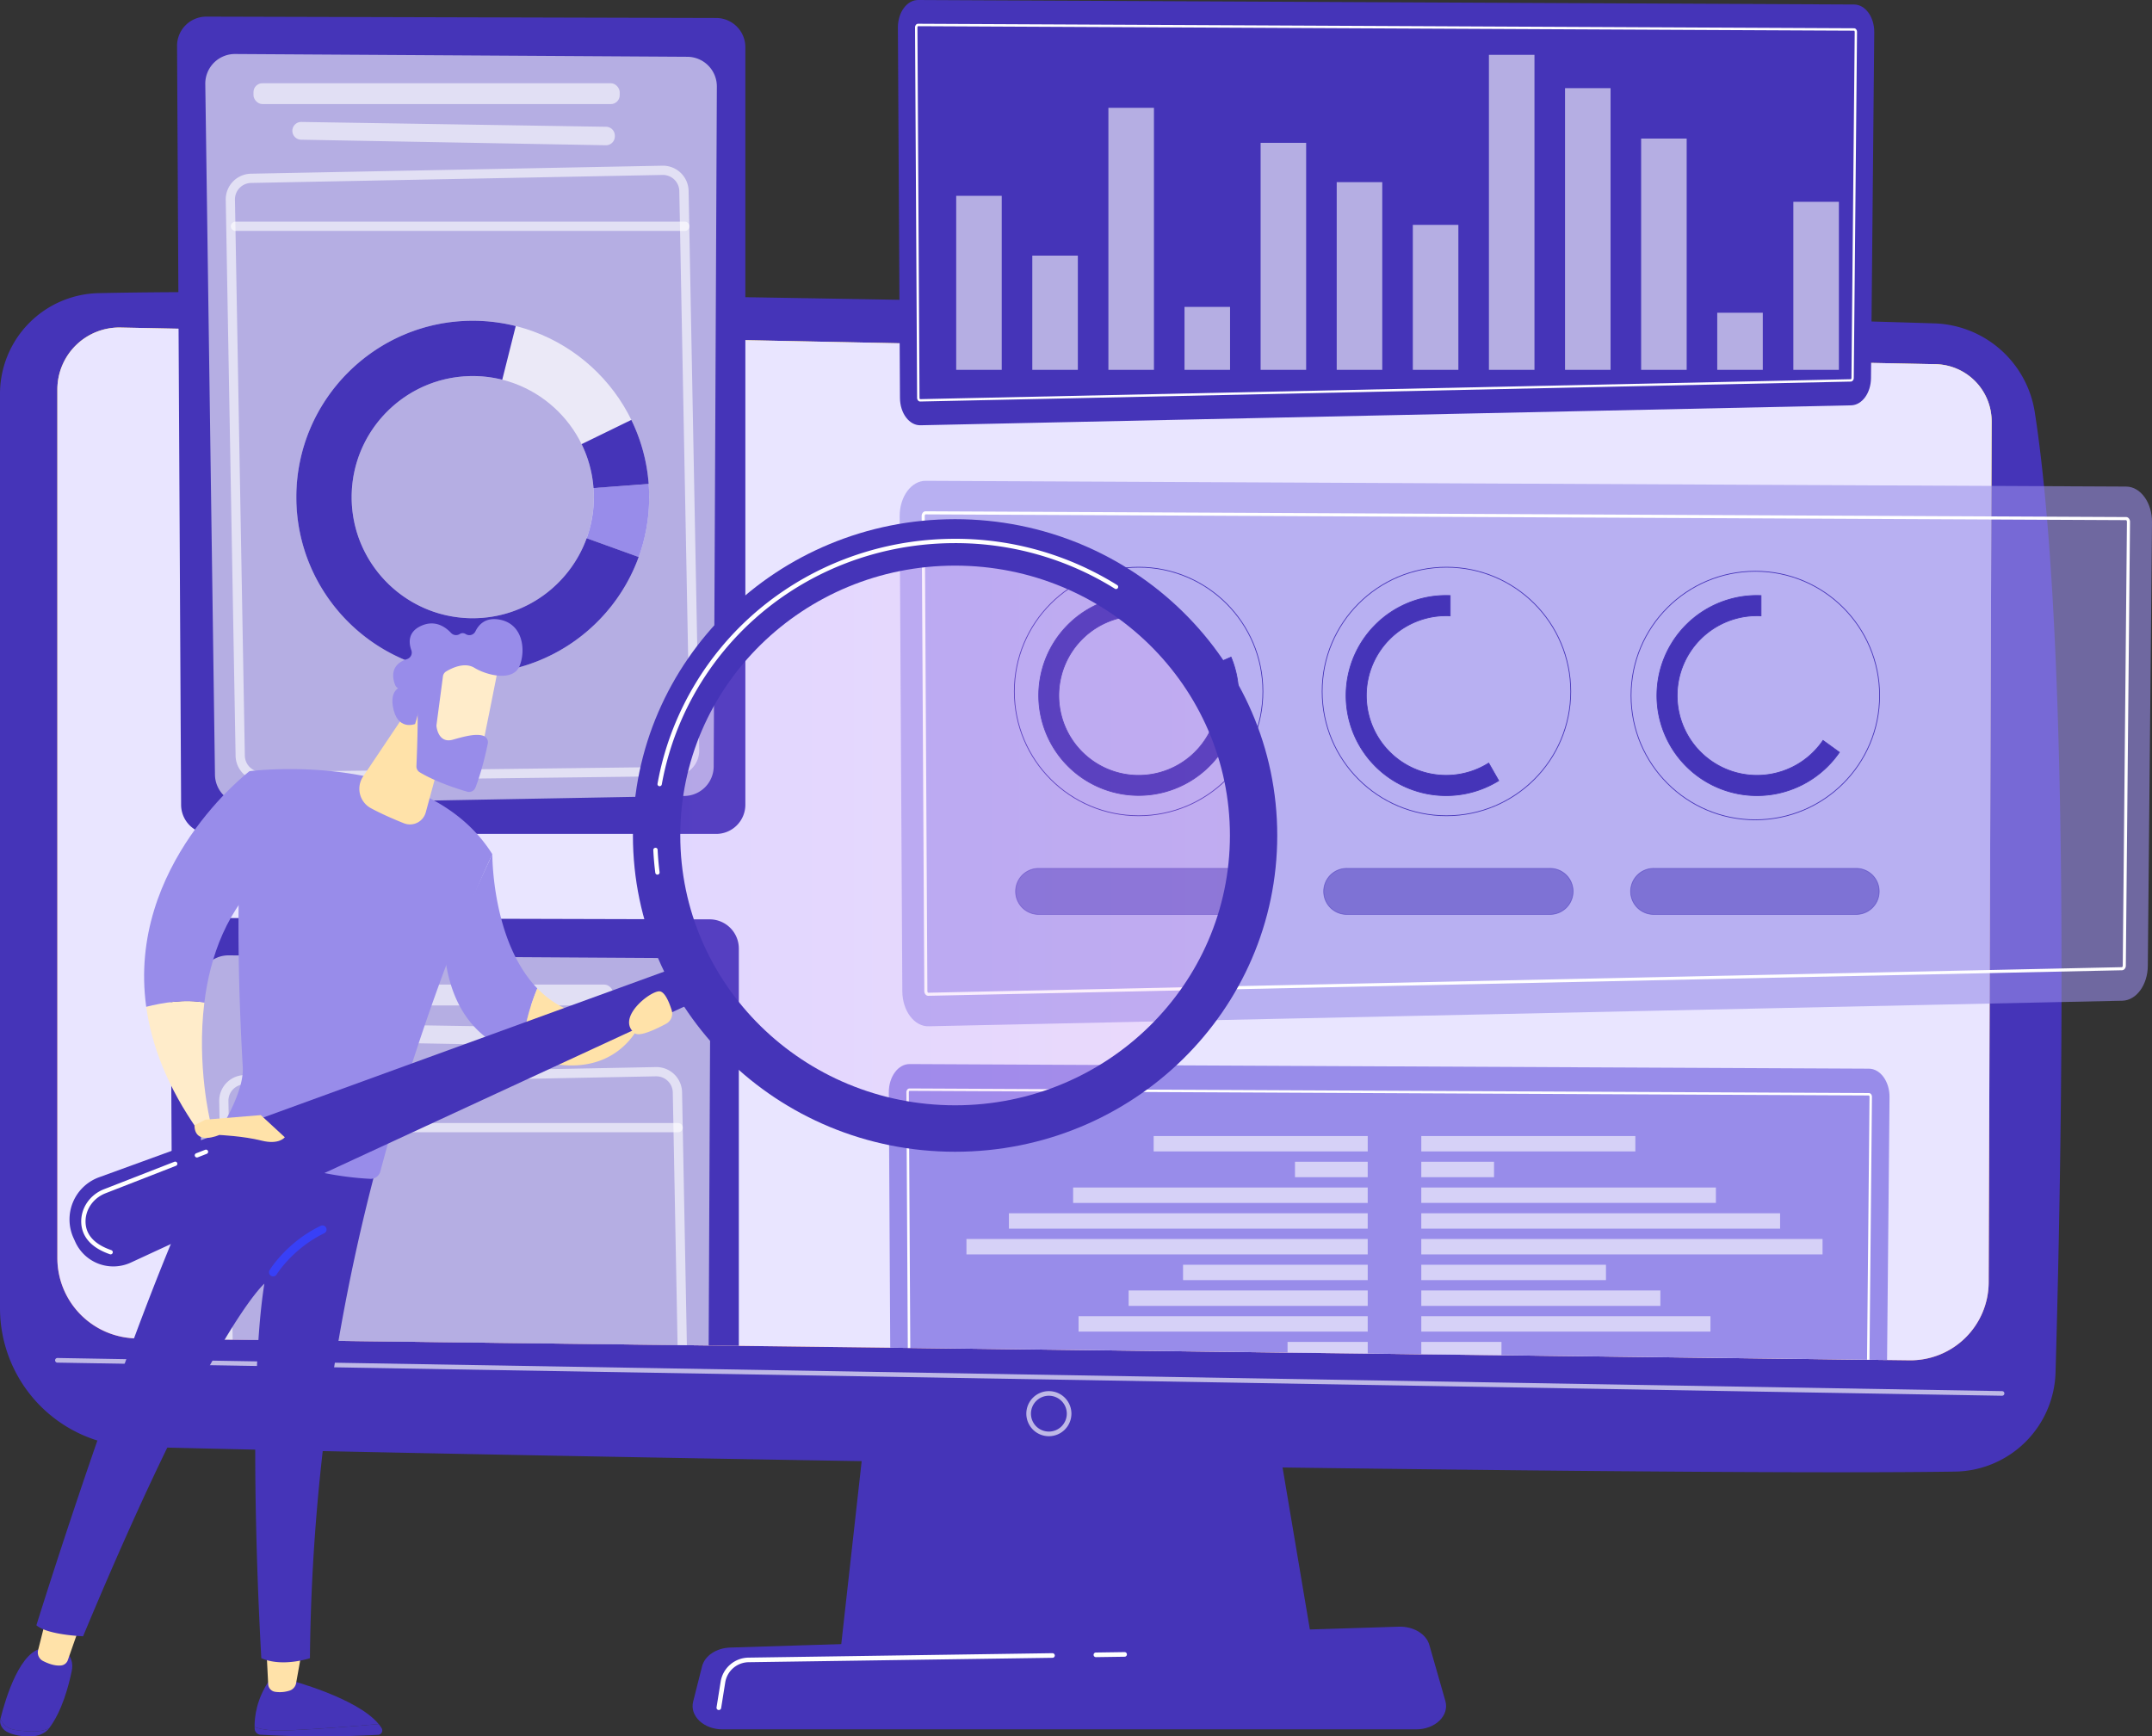 <?xml version="1.0" encoding="UTF-8"?> <svg xmlns="http://www.w3.org/2000/svg" xmlns:xlink="http://www.w3.org/1999/xlink" viewBox="0 0 2838.76 2290.85"><rect x="0" y="0" width="2838.76" height="2290.85" fill="#333333" stroke="none"/><defs><style>.cls-1,.cls-14{fill:none;}.cls-15,.cls-16,.cls-2{fill:#4534b8;}.cls-3{fill:url(#linear-gradient);}.cls-10,.cls-4,.cls-6,.cls-8,.cls-9{fill:#fff;}.cls-4{opacity:0.65;}.cls-5{fill:#e9e5ff;}.cls-7,.cls-8{opacity:0.6;}.cls-9{opacity:0.61;}.cls-10{opacity:0.73;}.cls-11,.cls-13{fill:#988cea;}.cls-12{clip-path:url(#clip-path);}.cls-13{opacity:0.6;}.cls-14,.cls-15,.cls-16{stroke:#4534b8;stroke-miterlimit:10;}.cls-16{opacity:0.5;}.cls-17{fill:#ffe2a9;}.cls-18{fill:url(#linear-gradient-2);}.cls-19{fill:#ffecca;}.cls-20{opacity:0.14;fill:url(#linear-gradient-3);}</style><linearGradient id="linear-gradient" x1="1935.75" y1="1008.34" x2="1538.47" y2="3530.23" gradientUnits="userSpaceOnUse"><stop offset="0" stop-color="#fdf53f"></stop><stop offset="1" stop-color="#d93c65"></stop></linearGradient><clipPath id="clip-path" transform="translate(-422.48 -944.45)"><path class="cls-1" d="M498.16,1458.3V2604.2a106,106,0,0,0,104.43,106l2338.48,28.89a103.18,103.18,0,0,0,104.72-102.78l3.91-1135.66a75.46,75.46,0,0,0-73.62-75.71L581.91,1376.57A81.76,81.76,0,0,0,498.16,1458.3Z"></path></clipPath><linearGradient id="linear-gradient-2" x1="1804.1" y1="2898.64" x2="1831.26" y2="2844.32" gradientTransform="translate(-1140.73)" gradientUnits="userSpaceOnUse"><stop offset="0" stop-color="#53d8ff"></stop><stop offset="1" stop-color="#3840f7"></stop></linearGradient><linearGradient id="linear-gradient-3" x1="2441.21" y1="2046.69" x2="3205.01" y2="2046.69" gradientTransform="translate(-1563.21 -944.45)" gradientUnits="userSpaceOnUse"><stop offset="0" stop-color="#b37cff"></stop><stop offset="1" stop-color="#f895e7"></stop></linearGradient></defs><title>web design section 2</title><g id="Illustration"><polygon class="cls-2" points="1162.11 1699.38 1108.23 2182.66 1733.42 2182.66 1651.99 1699.38 1162.11 1699.38"></polygon><path class="cls-2" d="M422.48,1464.17V2670.3a183,183,0,0,0,178.25,182.91c440.54,11.36,1981.32,38.91,2400.68,32.72A134.63,134.63,0,0,0,3134,2755.14c8.09-280.2,21.22-954-27.38-1266.8a138.55,138.55,0,0,0-132.47-117.26c-369.11-11.81-2002.44-49.31-2421.6-39.89A133,133,0,0,0,422.48,1464.17Z" transform="translate(-422.48 -944.45)"></path><path class="cls-3" d="M498.16,1458.3V2604.2a106,106,0,0,0,104.43,106l2338.48,28.89a103.18,103.18,0,0,0,104.72-102.78l3.91-1135.66a75.46,75.46,0,0,0-73.62-75.71L581.91,1376.57A81.76,81.76,0,0,0,498.16,1458.3Z" transform="translate(-422.48 -944.45)"></path><path class="cls-4" d="M3063.39,2785.86h0l-2565.23-43.7a3.05,3.05,0,0,1-3-3.11,3.08,3.08,0,0,1,3.1-3l2565.23,43.71a3.05,3.05,0,0,1-.05,6.1Z" transform="translate(-422.48 -944.45)"></path><path class="cls-5" d="M498.16,1458.3V2604.2a106,106,0,0,0,104.43,106l2338.48,28.89a103.18,103.18,0,0,0,104.72-102.78l3.91-1135.66a75.46,75.46,0,0,0-73.62-75.71L581.91,1376.57A81.76,81.76,0,0,0,498.16,1458.3Z" transform="translate(-422.48 -944.45)"></path><path class="cls-4" d="M1806.08,2839.24a29.74,29.74,0,1,1,29.74-29.74A29.77,29.77,0,0,1,1806.08,2839.24Zm0-53.38a23.64,23.64,0,1,0,23.64,23.64A23.67,23.67,0,0,0,1806.08,2785.86Z" transform="translate(-422.48 -944.45)"></path><path class="cls-2" d="M2290.57,3226h-915c-24.86,0-43.53-17.7-38.72-36.71l11.74-46.43c3.53-14,18.89-24.22,37.14-24.78l882.1-27.53c19.07-.59,35.95,9.52,40.1,24l21.17,74C2334.58,3207.76,2315.83,3226,2290.57,3226Z" transform="translate(-422.48 -944.45)"></path><path class="cls-6" d="M1868.12,3130.72a3.05,3.05,0,0,1,0-6.1l37.8-.55a3.05,3.05,0,1,1,.09,6.1l-37.8.55Z" transform="translate(-422.48 -944.45)"></path><path class="cls-6" d="M1370.71,3200.47a2.59,2.59,0,0,1-.48,0,3,3,0,0,1-2.53-3.49l5.39-33.78a37.74,37.74,0,0,1,36.78-31.84l400.92-5.86a3.13,3.13,0,0,1,3.1,3,3.06,3.06,0,0,1-3,3.1L1410,3137.42a31.67,31.67,0,0,0-30.85,26.7l-5.39,33.78A3,3,0,0,1,1370.71,3200.47Z" transform="translate(-422.48 -944.45)"></path><path class="cls-2" d="M2868.36,950.39l-1234.6-5.94c-14.88-.13-27,16.33-26.85,36.58l2.74,488.46c.11,20.37,12.51,36.62,27.47,36l1227.57-26.29c14.28-.59,25.68-16.38,25.86-35.82l4.31-456.24C2895.05,967,2883.16,950.53,2868.36,950.39Z" transform="translate(-422.48 -944.45)"></path><path class="cls-6" d="M1636.34,1474.17c-2.29,0-4.06-2.16-4.08-4.92l-2.73-488.46a5.46,5.46,0,0,1,1-3.35,3.66,3.66,0,0,1,3-1.64l1234.61,5.94a3.64,3.64,0,0,1,3,1.66,5.53,5.53,0,0,1,1,3.34l-4.3,456.24c0,2.7-1.71,4.8-3.92,4.89h0ZM1633.59,979c-.08,0-.23,0-.48.35a2.32,2.32,0,0,0-.42,1.46l2.74,488.46c0,1.08.57,1.77.87,1.77l1227.62-26.29c.33,0,.85-.73.85-1.76l4.31-456.24a2.42,2.42,0,0,0-.41-1.46c-.25-.35-.41-.35-.48-.35Z" transform="translate(-422.48 -944.45)"></path><g class="cls-7"><rect class="cls-6" x="1261.34" y="258.35" width="60.08" height="229.6"></rect><rect class="cls-6" x="1361.73" y="337.26" width="60.08" height="150.69"></rect><rect class="cls-6" x="1462.12" y="142.24" width="60.08" height="345.71"></rect><rect class="cls-6" x="1562.51" y="404.89" width="60.08" height="83.05"></rect><rect class="cls-6" x="1662.91" y="188.45" width="60.08" height="299.49"></rect><rect class="cls-6" x="1763.3" y="240.31" width="60.08" height="247.63"></rect><rect class="cls-6" x="1863.69" y="296.67" width="60.08" height="191.27"></rect><rect class="cls-6" x="1964.08" y="72.35" width="60.08" height="415.6"></rect><rect class="cls-6" x="2064.47" y="116.31" width="60.08" height="371.64"></rect><rect class="cls-6" x="2164.86" y="182.82" width="60.08" height="305.13"></rect><rect class="cls-6" x="2265.26" y="412.6" width="60.08" height="75.34"></rect><rect class="cls-6" x="2365.65" y="266.24" width="60.08" height="221.71"></rect></g><path class="cls-2" d="M699.92,2044.64h667.25a38.53,38.53,0,0,0,38.53-38.53V1006.72a38.53,38.53,0,0,0-38.43-38.53l-672.59-1.8a38.53,38.53,0,0,0-38.63,38.73l5.34,1001.2A38.53,38.53,0,0,0,699.92,2044.64Z" transform="translate(-422.48 -944.45)"></path><path class="cls-8" d="M732.61,1015.7l596.64,3.67a39.1,39.1,0,0,1,38.85,39.28l-4.17,897a39.08,39.08,0,0,1-38.37,38.9l-579.71,10.58a39.1,39.1,0,0,1-39.8-38.54l-12.77-911.24A39.1,39.1,0,0,1,732.61,1015.7Z" transform="translate(-422.48 -944.45)"></path><rect class="cls-8" x="334.39" y="109.81" width="483.09" height="27.5" rx="11.69"></rect><path class="cls-8" d="M808.16,1117.69h0a11.71,11.71,0,0,0,11.47,11.06l402,7.33a11.7,11.7,0,0,0,11.91-11.69v-1a11.69,11.69,0,0,0-11.51-11.69l-402-6.37A11.7,11.7,0,0,0,808.16,1117.69Z" transform="translate(-422.48 -944.45)"></path><path class="cls-9" d="M767.13,1975a34,34,0,0,1-33.87-33.28l-13-733.62a33.94,33.94,0,0,1,33.21-34.48l542.83-10.57a33.89,33.89,0,0,1,34.53,33.24l14,737.66a33.87,33.87,0,0,1-33.46,34.52L767.54,1975Zm529.79-799.75h-.43l-542.83,10.57a21.7,21.7,0,0,0-21.25,22.05h0l13.05,733.63a21.73,21.73,0,0,0,21.67,21.29h.26l543.77-6.52a21.68,21.68,0,0,0,21.41-22.09l-14-737.66a21.68,21.68,0,0,0-21.66-21.27Z" transform="translate(-422.48 -944.45)"></path><path class="cls-9" d="M1325.56,1249.1H733.36a6.11,6.11,0,1,1,0-12.21h592.2a6.11,6.11,0,1,1,0,12.21Z" transform="translate(-422.48 -944.45)"></path><path class="cls-10" d="M1046.1,1833c-128.31,0-232.71-104.4-232.71-232.72s104.4-232.71,232.71-232.71,232.72,104.4,232.72,232.71S1174.42,1833,1046.1,1833Zm0-392.45c-88.07,0-159.73,71.66-159.73,159.73S958,1760.06,1046.1,1760.06s159.74-71.66,159.74-159.74S1134.18,1440.59,1046.1,1440.59Z" transform="translate(-422.48 -944.45)"></path><path class="cls-11" d="M1278.17,1582.91l-72.78,5.46c.29,4,.45,7.93.45,12a159.08,159.08,0,0,1-9.49,54.24l68.65,24.78a231.81,231.81,0,0,0,13.82-79C1278.82,1594.47,1278.59,1588.66,1278.17,1582.91Z" transform="translate(-422.48 -944.45)"></path><path class="cls-2" d="M1046.1,1760.06c-88.07,0-159.73-71.66-159.73-159.74S958,1440.59,1046.1,1440.59a159.59,159.59,0,0,1,38.92,4.81l17.78-70.79a232.53,232.53,0,0,0-56.7-7c-128.31,0-232.71,104.4-232.71,232.71S917.79,1833,1046.1,1833c100.59,0,186.47-64.16,218.9-153.7l-68.65-24.78C1174.1,1716,1115.15,1760.06,1046.1,1760.06Z" transform="translate(-422.48 -944.45)"></path><path class="cls-2" d="M1205.39,1588.37l72.78-5.46a231.19,231.19,0,0,0-22.88-84.49l-65.6,32A158.63,158.63,0,0,1,1205.39,1588.37Z" transform="translate(-422.48 -944.45)"></path><g class="cls-12"><path class="cls-2" d="M691.31,3233.79h667.26a38.52,38.52,0,0,0,38.52-38.52v-999.4a38.52,38.52,0,0,0-38.42-38.52l-672.59-1.81a38.54,38.54,0,0,0-38.63,38.73l5.34,1001.2A38.52,38.52,0,0,0,691.31,3233.79Z" transform="translate(-422.48 -944.45)"></path><path class="cls-8" d="M724,2204.86l596.63,3.67a39.1,39.1,0,0,1,38.86,39.27l-4.17,897A39.1,39.1,0,0,1,1317,3183.7l-579.7,10.57a39.08,39.08,0,0,1-39.8-38.54l-12.77-911.24A39.09,39.09,0,0,1,724,2204.86Z" transform="translate(-422.48 -944.45)"></path><rect class="cls-8" x="325.79" y="1298.96" width="483.09" height="27.5" rx="11.69"></rect><path class="cls-8" d="M799.56,2306.85h0A11.71,11.71,0,0,0,811,2317.91l402,7.32a11.7,11.7,0,0,0,11.91-11.69v-.95a11.7,11.7,0,0,0-11.51-11.7l-402-6.37A11.69,11.69,0,0,0,799.56,2306.85Z" transform="translate(-422.48 -944.45)"></path><path class="cls-9" d="M758.52,3164.19a34,34,0,0,1-33.87-33.28l-13-733.63a33.93,33.93,0,0,1,33.21-34.47l542.83-10.57a33.88,33.88,0,0,1,34.53,33.23l14,737.67a33.89,33.89,0,0,1-33.47,34.52l-543.77,6.52Zm529.8-799.75h-.44L745.06,2375a21.71,21.71,0,0,0-21.25,22.06h0l13.05,733.62A21.77,21.77,0,0,0,758.79,3152l543.77-6.53a21.67,21.67,0,0,0,21.41-22.08l-14-737.67a21.69,21.69,0,0,0-21.66-21.26Z" transform="translate(-422.48 -944.45)"></path><path class="cls-9" d="M1317,2438.25H724.75a6.1,6.1,0,0,1,0-12.2H1317a6.1,6.1,0,1,1,0,12.2Z" transform="translate(-422.48 -944.45)"></path><path class="cls-11" d="M2887.88,2354.36l-1265.43-6.08c-15.25-.14-27.64,16.73-27.52,37.48l2.8,500.67c.12,20.87,12.83,37.53,28.16,36.9l1258.22-26.95c14.64-.6,26.33-16.78,26.51-36.7L2915,2392C2915.23,2371.41,2903,2354.5,2887.88,2354.36Z" transform="translate(-422.48 -944.45)"></path><path class="cls-6" d="M1625.09,2891.22c-2.34,0-4.16-2.22-4.18-5l-2.8-500.66a5.61,5.61,0,0,1,1.05-3.43,3.77,3.77,0,0,1,3.12-1.68l1265.44,6.08a3.77,3.77,0,0,1,3.1,1.71,5.6,5.6,0,0,1,1,3.42l-4.41,467.64c0,2.76-1.76,4.92-4,5h0Zm-2.82-507.57c-.08,0-.24,0-.49.35a2.47,2.47,0,0,0-.43,1.5l2.81,500.66c0,1.11.59,1.81.89,1.81L2883.33,2861c.33,0,.86-.75.87-1.81l4.41-467.63a2.43,2.43,0,0,0-.42-1.49c-.26-.36-.43-.36-.49-.36Z" transform="translate(-422.48 -944.45)"></path><g class="cls-7"><rect class="cls-6" x="2070.31" y="2680.69" width="20.32" height="292.43" transform="translate(-1168.91 3962.92) rotate(-90)"></rect><rect class="cls-6" x="2120.56" y="2696.99" width="20.32" height="191.92" transform="translate(-1084.71 3979.22) rotate(-90)"></rect><rect class="cls-6" x="1996.37" y="2538.84" width="20.32" height="440.31" transform="translate(-1174.94 3821.07) rotate(-90)"></rect><rect class="cls-6" x="2163.63" y="2672.15" width="20.32" height="105.78" transform="translate(-973.72 3954.38) rotate(-90)"></rect><rect class="cls-6" x="2025.8" y="2500.36" width="20.32" height="381.44" transform="translate(-1077.6 3782.59) rotate(-90)"></rect><rect class="cls-6" x="2058.83" y="2499.43" width="20.32" height="315.4" transform="translate(-1010.62 3781.66) rotate(-90)"></rect><rect class="cls-6" x="2094.72" y="2501.37" width="20.32" height="243.61" transform="translate(-940.77 3783.6) rotate(-90)"></rect><rect class="cls-6" x="1951.86" y="2324.55" width="20.32" height="529.33" transform="translate(-1049.68 3606.78) rotate(-90)"></rect><rect class="cls-6" x="1979.86" y="2318.59" width="20.32" height="473.33" transform="translate(-987.72 3600.83) rotate(-90)"></rect><rect class="cls-6" x="2022.21" y="2326.99" width="20.32" height="388.62" transform="translate(-911.41 3609.23) rotate(-90)"></rect><rect class="cls-6" x="2168.54" y="2439.37" width="20.32" height="95.96" transform="translate(-731.13 3721.6) rotate(-90)"></rect><rect class="cls-6" x="2075.34" y="2312.21" width="20.32" height="282.38" transform="translate(-790.38 3594.44) rotate(-90)"></rect></g><g class="cls-7"><rect class="cls-6" x="2433.39" y="2680.69" width="20.32" height="292.43" transform="translate(-805.83 4326) rotate(-90)"></rect><rect class="cls-6" x="2383.14" y="2696.99" width="20.32" height="191.92" transform="translate(-822.13 4241.8) rotate(-90)"></rect><rect class="cls-6" x="2507.33" y="2538.84" width="20.32" height="440.31" transform="translate(-663.98 4332.03) rotate(-90)"></rect><rect class="cls-6" x="2340.07" y="2672.15" width="20.32" height="105.78" transform="translate(-797.29 4130.81) rotate(-90)"></rect><rect class="cls-6" x="2477.9" y="2500.36" width="20.32" height="381.44" transform="translate(-625.5 4234.69) rotate(-90)"></rect><rect class="cls-6" x="2444.88" y="2499.43" width="20.32" height="315.4" transform="translate(-624.57 4167.71) rotate(-90)"></rect><rect class="cls-6" x="2408.98" y="2501.37" width="20.32" height="243.61" transform="translate(-626.51 4097.86) rotate(-90)"></rect><rect class="cls-6" x="2551.84" y="2324.55" width="20.32" height="529.33" transform="translate(-449.7 4206.76) rotate(-90)"></rect><rect class="cls-6" x="2523.84" y="2318.59" width="20.32" height="473.33" transform="translate(-443.74 4144.81) rotate(-90)"></rect><rect class="cls-6" x="2481.49" y="2326.99" width="20.32" height="388.62" transform="translate(-452.14 4068.5) rotate(-90)"></rect><rect class="cls-6" x="2335.16" y="2439.37" width="20.32" height="95.96" transform="translate(-564.51 3888.21) rotate(-90)"></rect><rect class="cls-6" x="2428.37" y="2312.21" width="20.32" height="282.38" transform="translate(-437.35 3947.47) rotate(-90)"></rect></g></g><path class="cls-13" d="M3227.26,1586.4l-1583.56-7.61c-19.09-.18-34.59,20.93-34.44,46.9l3.5,626.54c.15,26.12,16.06,47,35.24,46.18l1574.54-33.72c18.32-.75,32.95-21,33.18-45.94l5.52-585.2C3261.49,1607.73,3246.24,1586.57,3227.26,1586.4Z" transform="translate(-422.48 -944.45)"></path><path class="cls-6" d="M1647,2258.22c-2.93,0-5.21-2.77-5.23-6.3l-3.51-626.53a7.21,7.21,0,0,1,1.31-4.3,4.73,4.73,0,0,1,3.92-2.1l1583.57,7.62a4.67,4.67,0,0,1,3.88,2.13,7.09,7.09,0,0,1,1.3,4.28l-5.52,585.2c0,3.47-2.19,6.16-5,6.28h0Zm-3.52-635.17c-.1,0-.31,0-.63.44a3.13,3.13,0,0,0-.53,1.87l3.51,626.53c0,1.39.74,2.27,1.13,2.27l1574.61-33.72c.41,0,1.08-.93,1.09-2.26l5.52-585.19a3.14,3.14,0,0,0-.53-1.88c-.32-.44-.53-.44-.61-.44Z" transform="translate(-422.48 -944.45)"></path><circle class="cls-14" cx="1501.98" cy="912.26" r="163.95"></circle><circle class="cls-14" cx="1908.04" cy="912.26" r="163.95"></circle><circle class="cls-14" cx="2315.5" cy="917.62" r="163.95"></circle><path class="cls-15" d="M2021.88,1822.06a105.32,105.32,0,1,1-97.42-65.29c1.78,0,3.55,0,5.31.13v-26.69c-1.76-.07-3.53-.12-5.31-.12a131.87,131.87,0,1,0,121.91,81.33Z" transform="translate(-422.48 -944.45)"></path><path class="cls-15" d="M2386.25,1951.18a105.3,105.3,0,1,1-56.11-194.41c1.78,0,3.55,0,5.31.13v-26.69c-1.76-.07-3.53-.12-5.31-.12a132,132,0,1,0,69.34,244.3Z" transform="translate(-422.48 -944.45)"></path><path class="cls-15" d="M2827.27,1921.29a105.31,105.31,0,1,1-87.09-164.52c1.78,0,3.55,0,5.31.13v-26.69c-1.76-.07-3.53-.12-5.31-.12a132,132,0,1,0,108.71,206.85Z" transform="translate(-422.48 -944.45)"></path><path class="cls-16" d="M2059.21,2090.11H1792a30.37,30.37,0,0,0,0,60.73h267.17a30.37,30.37,0,1,0,0-60.73Z" transform="translate(-422.48 -944.45)"></path><path class="cls-16" d="M2466.68,2090.11H2199.51a30.37,30.37,0,1,0,0,60.73h267.17a30.37,30.37,0,1,0,0-60.73Z" transform="translate(-422.48 -944.45)"></path><path class="cls-16" d="M2604.4,2150.84h267.17a30.37,30.37,0,0,0,0-60.73H2604.4a30.37,30.37,0,1,0,0,60.73Z" transform="translate(-422.48 -944.45)"></path><path class="cls-2" d="M922,3219c-28.85,2.5-78.91,6.55-118.37,8.28-23.73,1.05-37.39-1.28-45.25-4.43,0,.89,0,1.73.07,2.51a8.17,8.17,0,0,0,7.76,7.71,1385.18,1385.18,0,0,0,155,.15,5.81,5.81,0,0,0,4.74-8.73A48.59,48.59,0,0,0,922,3219Z" transform="translate(-422.48 -944.45)"></path><path class="cls-2" d="M803.58,3227.29c39.46-1.73,89.52-5.78,118.37-8.28-28.36-34.79-118.37-58.24-118.37-58.24H778.15c-17.48,25.2-20,49.2-19.82,62.09C766.19,3226,779.85,3228.34,803.58,3227.29Z" transform="translate(-422.48 -944.45)"></path><path class="cls-17" d="M773.87,3119.27l2.38,47.07a10.76,10.76,0,0,0,9.18,10.11,41.8,41.8,0,0,0,19.1-1.58,12.7,12.7,0,0,0,8.55-9.78l8.22-45.82Z" transform="translate(-422.48 -944.45)"></path><path class="cls-2" d="M443.67,3226.94c-12.51-1.75-18.17-8.24-20.54-15.19l-.05.19c-1.84,7.33,2.43,14.92,11,18.53,10.31,4.37,21.58,5.11,30.33,4.75,9.39-.39,18-4.27,22.74-10.49l.07-.09C477.76,3229.3,464.53,3229.85,443.67,3226.94Z" transform="translate(-422.48 -944.45)"></path><path class="cls-2" d="M502.65,3119h-21c-31.93-.65-52,66.71-58.55,92.79,2.37,6.95,8,13.44,20.54,15.19,20.86,2.91,34.09,2.36,43.51-2.3,17.26-22.71,25.81-56,29.92-75.36C521.78,3127.21,502.65,3119,502.65,3119Z" transform="translate(-422.48 -944.45)"></path><path class="cls-17" d="M484.38,3075.27l-11.65,46.3a12.57,12.57,0,0,0,6.54,14.24c6.52,3.35,15.68,6.86,24.11,5.84a10.52,10.52,0,0,0,8.57-7L529,3085.93Z" transform="translate(-422.48 -944.45)"></path><path class="cls-2" d="M470.49,3088.65c14.48,12.85,61.6,14.55,61.6,14.55C701.79,2695.89,771.21,2638,771.21,2638c-24.5,153.73-4,494.08-4,494.08,28,12.36,64.11,0,64.11,0A2623.22,2623.22,0,0,1,918,2487.89c-114.7-2.58-175.7-41.83-195.61-57.58C626.81,2584.45,470.49,3088.65,470.49,3088.65Z" transform="translate(-422.48 -944.45)"></path><path class="cls-11" d="M751.55,1961.9c-21.71,108.3-13.93,302.11-8.82,390.52,1.43,24.85-15.91,59.3-29.93,82.8a7.37,7.37,0,0,0,3,10.36c23.48,12.07,103,49.46,195.16,54.11a13.14,13.14,0,0,0,13.23-9.82c68.36-255.27,147.77-418.39,147.77-418.39C984.26,1931.49,751.55,1961.9,751.55,1961.9Z" transform="translate(-422.48 -944.45)"></path><path class="cls-18" d="M782.79,2628.38a5.43,5.43,0,0,1-4.64-8.26c.91-1.5,22.87-37,67.29-58.41a5.43,5.43,0,1,1,4.72,9.79c-41.41,20-62.52,53.94-62.73,54.28A5.44,5.44,0,0,1,782.79,2628.38Z" transform="translate(-422.48 -944.45)"></path><path class="cls-19" d="M615.37,2272.7c7,50.44,27.58,105.47,68.79,163.92l15.67-12.78s-18.09-73.38-7.8-156.66C666.6,2262.22,636.57,2267.33,615.37,2272.7Z" transform="translate(-422.48 -944.45)"></path><path class="cls-11" d="M775.79,2095.52,751.55,1961.9s-162,123.85-136.18,310.8c21.2-5.37,51.23-10.48,76.66-5.52C699.43,2207.19,721.56,2142.06,775.79,2095.52Z" transform="translate(-422.48 -944.45)"></path><path class="cls-11" d="M1071.93,2071.48l-62.54,134.69c10.11,81.31,53.8,116.47,100.89,130a285.74,285.74,0,0,1,21-87.71C1071.11,2186.28,1071.93,2071.48,1071.93,2071.48Z" transform="translate(-422.48 -944.45)"></path><path class="cls-17" d="M1131.29,2248.42a285.74,285.74,0,0,0-21,87.71c125.66,48.75,158.91-45.8,158.91-45.8l-23.22-4.1C1193.52,2291.76,1156.89,2274.85,1131.29,2248.42Z" transform="translate(-422.48 -944.45)"></path><path class="cls-17" d="M1014.31,1905.2l-30.19,111a21.59,21.59,0,0,1-28.87,14.37c-13-5.18-29.38-12.24-43.52-19.88a29.08,29.08,0,0,1-10.26-41.81l62.77-93.59Z" transform="translate(-422.48 -944.45)"></path><path class="cls-2" d="M1326.78,2216.06,553.15,2497.63a59.23,59.23,0,0,0-33.66,80.19l2.34,5.16a55.07,55.07,0,0,0,73.25,27.18l751.19-347.51Z" transform="translate(-422.48 -944.45)"></path><ellipse class="cls-20" cx="1259.9" cy="1102.23" rx="381.9" ry="375.01"></ellipse><path class="cls-2" d="M1682.38,1629.4c-234.7,0-425,186.82-425,417.28s190.26,417.29,425,417.29,424.95-186.82,424.95-417.29S1917.07,1629.4,1682.38,1629.4Zm0,773.28c-200.22,0-362.53-159.39-362.53-356s162.31-356,362.53-356,362.53,159.39,362.53,356S1882.6,2402.68,1682.38,2402.68Z" transform="translate(-422.48 -944.45)"></path><path class="cls-6" d="M1289.73,2098.38a2.85,2.85,0,0,1-2.83-2.5c-1.27-9.94-2.15-20-2.64-29.92a2.86,2.86,0,0,1,2.71-3,2.68,2.68,0,0,1,3,2.71c.47,9.77,1.35,19.69,2.59,29.49a2.85,2.85,0,0,1-2.47,3.19Zm2.92-116.68a2.94,2.94,0,0,1-.51,0,2.85,2.85,0,0,1-2.3-3.31,383.66,383.66,0,0,1,22.92-78.47h0c61.26-148.61,206.34-244.64,369.61-244.64a402.66,402.66,0,0,1,214,61.16,2.86,2.86,0,0,1-3,4.84,396.94,396.94,0,0,0-211-60.29c-161,0-304,94.64-364.33,241.11h0a378.32,378.32,0,0,0-22.59,77.28A2.85,2.85,0,0,1,1292.65,1981.7Z" transform="translate(-422.48 -944.45)"></path><path class="cls-19" d="M1080.36,1820.88c.28,1.91-25.18,126.65-25.18,126.65l-70.92-16,6.56-121.83S1075.76,1789,1080.36,1820.88Z" transform="translate(-422.48 -944.45)"></path><path class="cls-11" d="M1006.77,1836.81l-8.47,63.86a8.67,8.67,0,0,0,0,2.44c.71,5,4.44,22.05,21.64,17.18,15.61-4.42,29.92-8.23,39.81-5.2a9,9,0,0,1,6.18,10.4c-2.31,11.33-8,36.78-16.32,58.13a9,9,0,0,1-10.9,5.3c-13.45-3.92-41.58-13-62.51-25.58a9,9,0,0,1-4.39-8.09c.68-16.13,2.57-65.13,1-78.87-1.49-12.89-17.31-20.61-24.19-23.38a8.86,8.86,0,0,1-4.92-5c-3.18-8-7.57-26.44,15.69-34a9,9,0,0,0,5.71-11.65c-3.45-9.6-4.9-24.24,13.1-32.3,18.29-8.2,31.95,1.55,39.33,9.48a9,9,0,0,0,11.47,1.35c2.11-1.33,4.82-1.77,8.1.28a8.87,8.87,0,0,0,12.55-3.81c4.39-9,13.31-18.62,31.22-15.55,31.78,5.44,35.38,40.66,27,61.29s-42.5,12.78-59.62,2.38c-13-7.91-29.9.38-37.24,4.81A8.92,8.92,0,0,0,1006.77,1836.81Z" transform="translate(-422.48 -944.45)"></path><path class="cls-11" d="M970,1899.66s13.06-36.58-.36-45.54-33.3-4.31-28.93,22.19C946.11,1909.28,970,1899.66,970,1899.66Z" transform="translate(-422.48 -944.45)"></path><path class="cls-17" d="M693.37,2421.62l73.14-6,31.67,29.2s-7.49,10.35-30.92,4.4-55.52-7.41-55.52-7.41-32.34,14.58-32.73-12.7Z" transform="translate(-422.48 -944.45)"></path><path class="cls-17" d="M1259.87,2307.63c6.33,4.94,28-5.38,41.26-12.51a15.25,15.25,0,0,0,7.37-18c-3.19-10.06-8.5-23.05-15.06-24.69C1282.57,2249.69,1233.81,2287.27,1259.87,2307.63Z" transform="translate(-422.48 -944.45)"></path><path class="cls-6" d="M568.41,2599.34a2.76,2.76,0,0,1-.93-.16c-30.22-10.45-37.25-28.3-37.82-41.44-.83-19.2,11.23-37,30-44.35l92.89-36.22a2.85,2.85,0,1,1,2.07,5.32l-92.89,36.22c-16.5,6.44-27.1,22-26.38,38.78.72,16.54,12.15,28.75,34,36.29a2.86,2.86,0,0,1-.94,5.56Z" transform="translate(-422.48 -944.45)"></path><path class="cls-6" d="M682.22,2471.52a2.85,2.85,0,0,1-1-5.51l12.05-4.7a2.86,2.86,0,0,1,2.06,5.33l-12,4.69A2.88,2.88,0,0,1,682.22,2471.52Z" transform="translate(-422.48 -944.45)"></path></g></svg> 